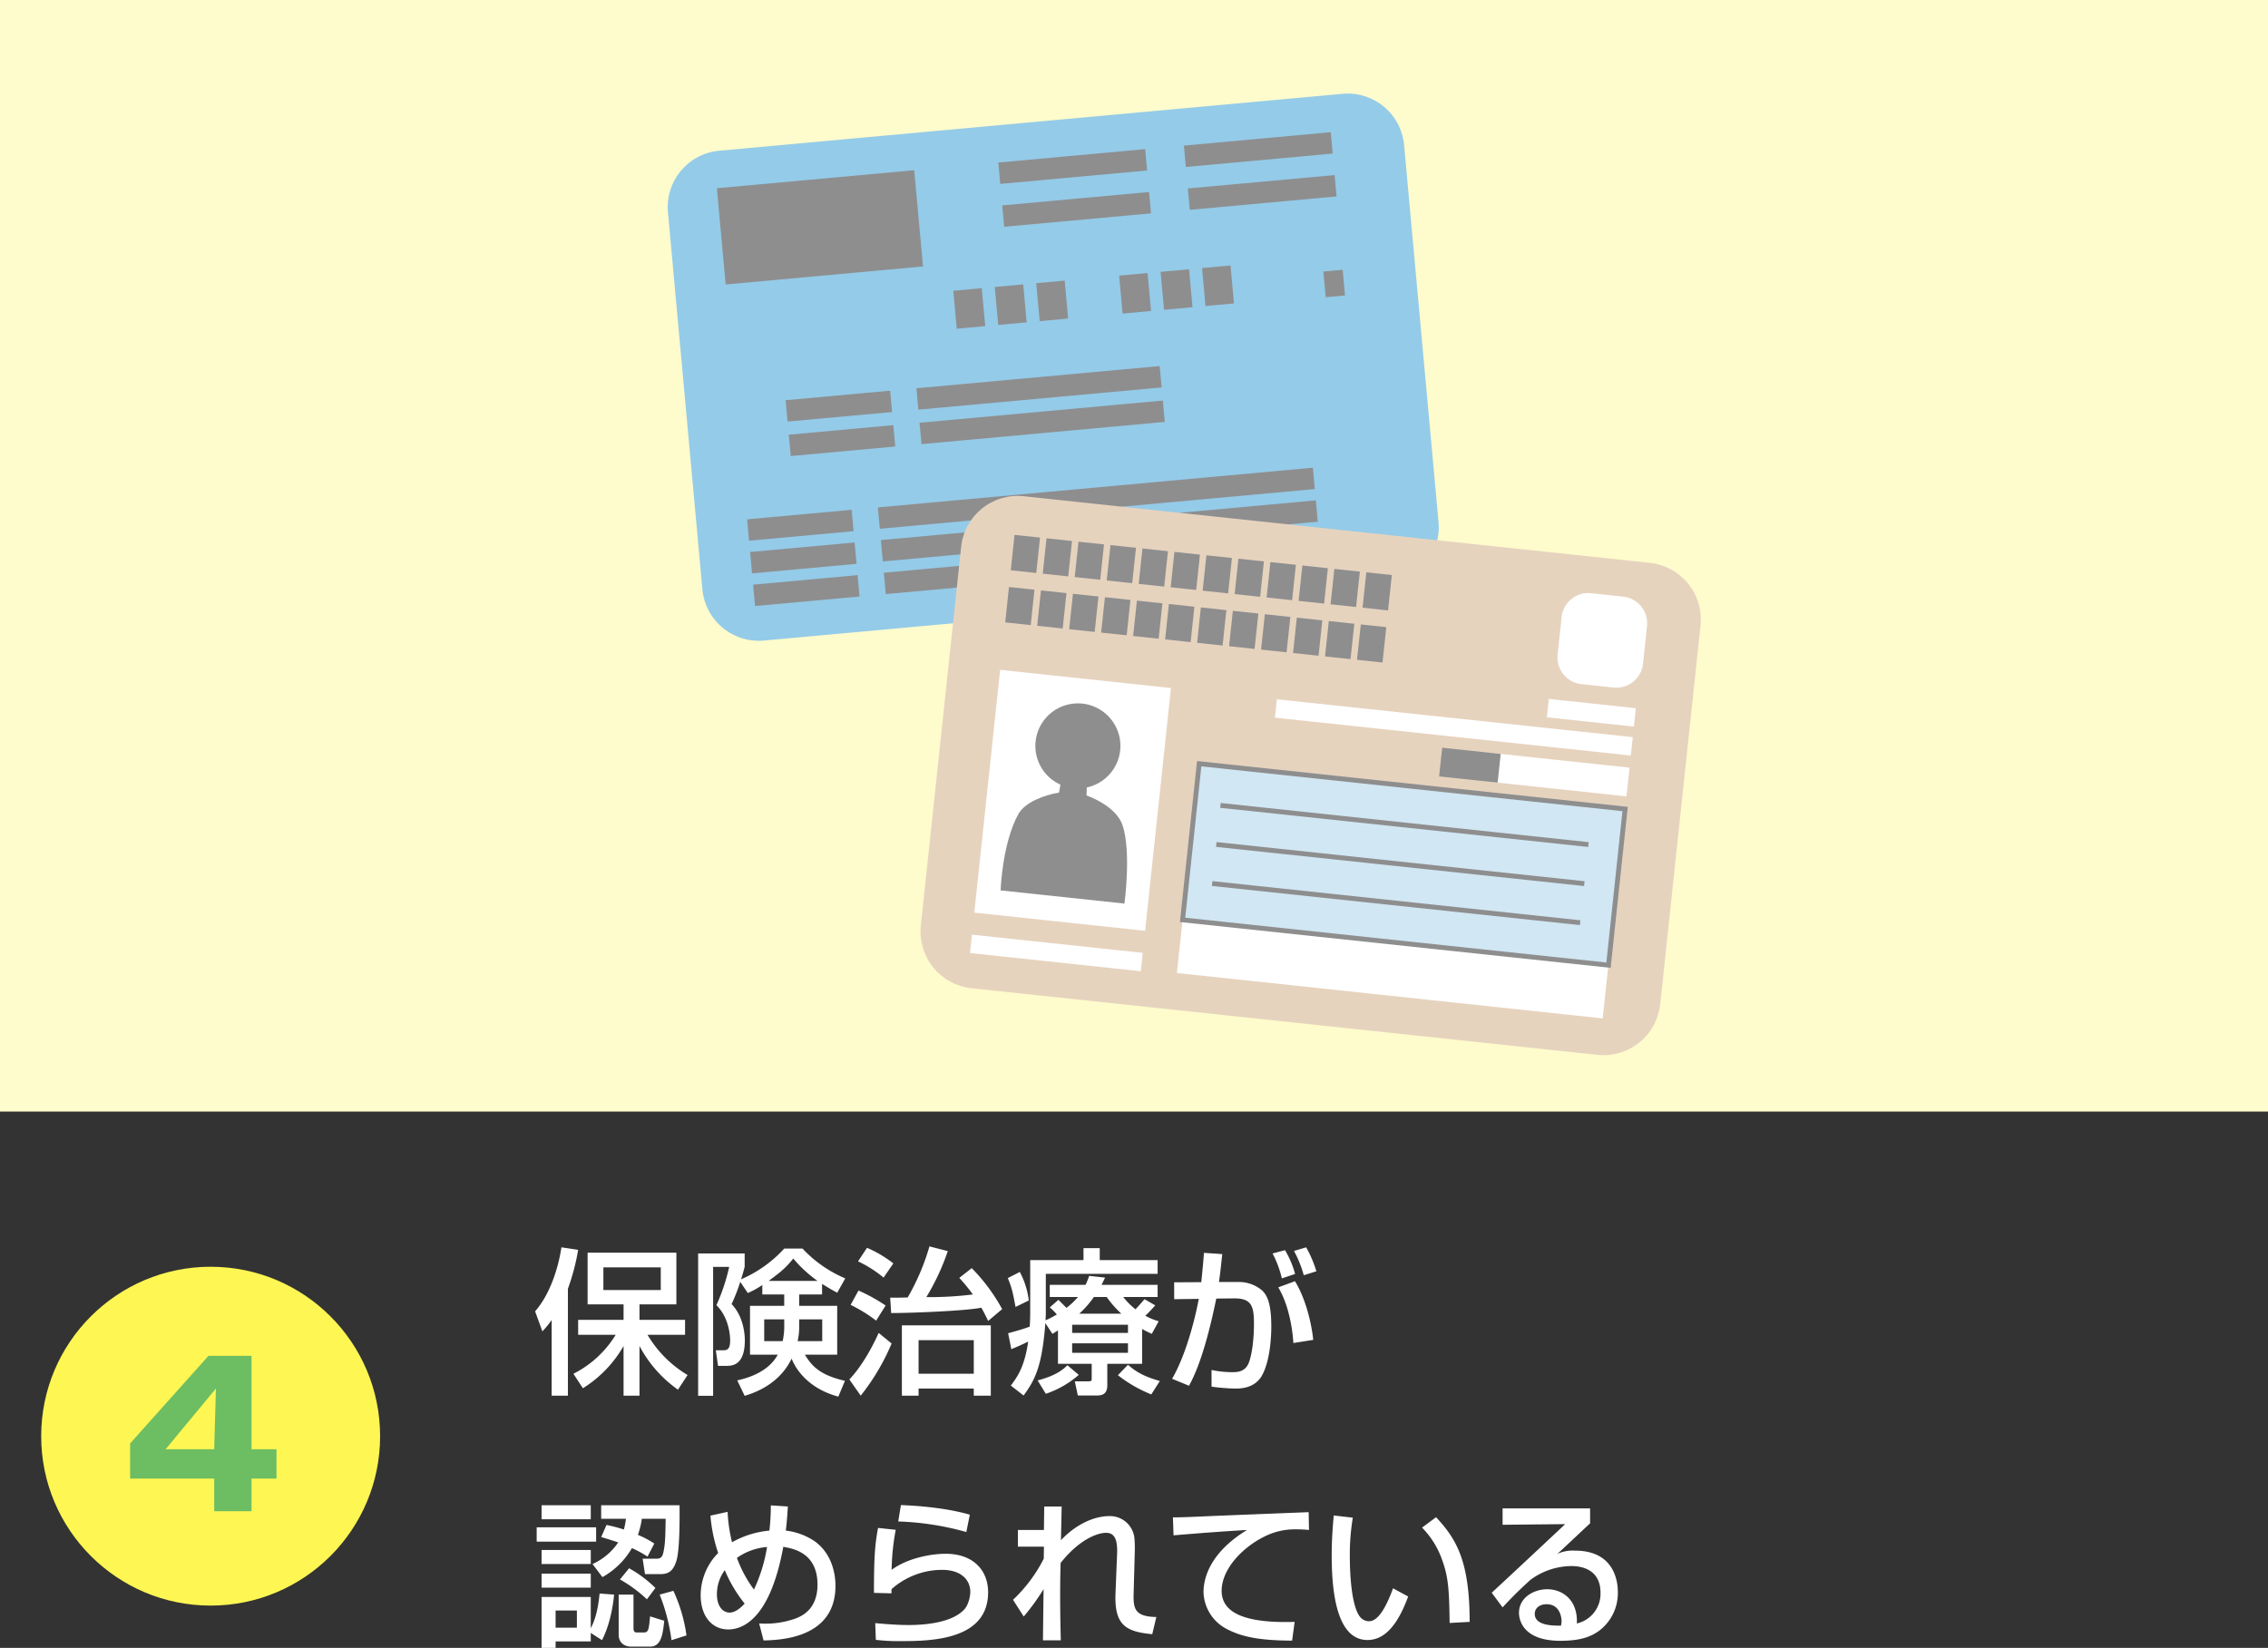 <svg xmlns="http://www.w3.org/2000/svg" xmlns:xlink="http://www.w3.org/1999/xlink" width="716" height="520.353" viewBox="0 0 716 520.353">
  <rect x="0" y="0" width="716" height="520.353" fill="#333333" stroke="none"/>
  <defs>
    <clipPath id="clip-path">
      <rect id="長方形_334" data-name="長方形 334" width="326.16" height="303.644" fill="none"/>
    </clipPath>
    <clipPath id="clip-path-2">
      <path id="パス_2760" data-name="パス 2760" d="M350.305,553.279,337.57,672.939a18,18,0,0,0,15.947,19.746l197.724,21.043a18,18,0,0,0,19.745-15.946l12.735-119.661a18,18,0,0,0-15.947-19.744L370.05,537.333a17.941,17.941,0,0,0-19.745,15.946" transform="translate(-337.469 -537.232)" fill="none"/>
    </clipPath>
    <linearGradient id="linear-gradient" x1="-0.165" y1="0.807" x2="-0.165" y2="0.807" gradientUnits="objectBoundingBox">
      <stop offset="0" stop-color="#f4c2d1"/>
      <stop offset="0.239" stop-color="#f3c6ce"/>
      <stop offset="0.494" stop-color="#f1d3c5"/>
      <stop offset="0.755" stop-color="#eee8b6"/>
      <stop offset="0.822" stop-color="#eeefb2"/>
      <stop offset="0.896" stop-color="#e9ecb0"/>
      <stop offset="0.981" stop-color="#dbe6ab"/>
      <stop offset="1" stop-color="#d7e4aa"/>
    </linearGradient>
  </defs>
  <g id="_04" data-name="04" transform="translate(0.454 -0.216)">
    <path id="パス_2776" data-name="パス 2776" d="M15.558,45.35A37.872,37.872,0,0,0,28.4,32.009v15.68h5.028V32.009A39.477,39.477,0,0,0,45.574,45.8l3.036-4.629A36.191,36.191,0,0,1,35.966,28.475H47.814V23.746H33.428V18.868H45.076V2.541H17.051V18.868H28.4v4.878H14.064v4.729H25.911a33.075,33.075,0,0,1-13.34,12.3ZM40.148,7.17v7.168H22.029V7.17ZM5.7,47.689h5.127V13.94a69.291,69.291,0,0,0,3.236-12.3L8.788.849C7.543,8.962,4.507,16.479.475,21.058l2.29,6.322A28.042,28.042,0,0,0,5.7,23.8ZM72.2,15.732h6.919v3.584h-10.8V34.747h8.761C73.9,40.671,66.53,42.363,64.29,42.861l2.34,4.878c5.774-1.692,11.648-5.177,14.834-11.748.348.946,3.435,8.96,14.734,12l2.091-4.978c-7.616-1.792-10.3-4.38-12.644-8.263h10.2V19.316h-12V15.732H91.07V12.4c2.588,1.593,3.385,2.041,4.779,2.788l2.539-4.53A39.408,39.408,0,0,1,84.9,1.247H79.124a39.851,39.851,0,0,1-13.639,9.707c.7-2.14.8-2.688,1.145-3.932V2.79H51.945V47.739h4.729V7.021h5.077a62.553,62.553,0,0,1-4.032,12.1C62.05,23.4,62.05,29.769,62.05,30.267c0,2.837-1,3.086-2.19,3.086H57.52l.7,4.928h2.489c1.842,0,5.973,0,5.973-8.064,0-.7,0-7.118-4.181-11.449a56.239,56.239,0,0,0,2.738-7.019l2.389,3.534a27.711,27.711,0,0,0,4.58-2.539ZM83.853,23.6H91.12v6.869H83.355a21.365,21.365,0,0,0,.5-4.679ZM79.124,25.29a21.265,21.265,0,0,1-.5,5.177H72.8V23.6h6.322ZM74.2,11.451c2.887-2.14,5.276-3.833,7.765-7.068a41.41,41.41,0,0,0,7.666,7.068Zm42.062,14.037v22.2h5.276v-2.24h17.422v2.24h5.376v-22.2Zm22.7,4.679v10.6H121.534v-10.6Zm-26.083-8.562c6.521,0,23.644-.7,28.473-1.692,1.195,2.14,1.643,3.136,2.14,4.181l4.43-3.733a57.938,57.938,0,0,0-9.607-12.942l-3.932,3.086a50.354,50.354,0,0,1,4.281,5.227,112.392,112.392,0,0,1-14.684.846,72.026,72.026,0,0,0,6.77-14.535L124.969.55A71.78,71.78,0,0,1,118.1,16.678c-1.294.05-4.53.1-5.525.05ZM102.42,5.279a37.4,37.4,0,0,1,8.064,5.127l3.086-4.48A37.652,37.652,0,0,0,105.257,1Zm-2.34,13.739A47.427,47.427,0,0,1,108.144,24l2.987-4.779a55.071,55.071,0,0,0-8.562-4.729Zm8.86,8.86c-.9,1.991-4.38,9.557-9.259,14.684l3.584,5.127a69.907,69.907,0,0,0,9.756-16.476Zm56.6,9.756H176.19v4.779c0,.6-.2.747-1,.747h-4.331l.946,4.48h5.924c1.444,0,3.385-.2,3.385-3.236v-6.77h11v-11c1.1.647,1.892,1,3.036,1.543l2.19-3.982a21.216,21.216,0,0,1-4.231-1.742,43.907,43.907,0,0,0,3.136-3.285l-3.385-1.941c-.548.647-1.195,1.394-2.837,3.186a21.625,21.625,0,0,1-3.883-3.883H197V12.7H179.276c.348-.6.548-1.1,1.145-2.29l-5.028-.548a23.8,23.8,0,0,1-1.145,2.837h-11.3v3.833h8.91a22.578,22.578,0,0,1-3.634,3.435l-2.539-2.539-2.738,2.389a18.218,18.218,0,0,1,2.24,2.24,31.285,31.285,0,0,1-3.584,1.842c.05-.647.1-1.344.1-2.439V9.211H197V4.881H178.729V1.1H173.6V4.881H156.777V21.357c0,1.045-.05,3.136-.149,4.53-2.19.8-3.036,1.045-6.82,2.091l1,5.028c2.19-.9,2.987-1.244,5.326-2.389-1.1,7.666-3.186,10.852-5.476,13.888l4.032,3.136c3.684-5.028,5.824-9.308,6.869-22.848l2.24,3.385,1.742-1.1Zm22.1-12.345v2.588H170.018V25.29Zm-15.381-3.484a31.562,31.562,0,0,0,4.629-5.276h4.032a32.329,32.329,0,0,0,4.629,5.276Zm15.381,9.358V34.15H170.018V31.163Zm10.055,11.9c-5.028-1.444-7.516-2.887-10.055-5.127l-3.186,3.285a42.716,42.716,0,0,0,10.553,6.073Zm-47.986-32.5c1.294,3.186,1.543,4.38,2.439,9.109l4.181-2.041a25.563,25.563,0,0,0-2.837-9.01Zm18.816,27.527c-1.244,1.195-3.435,3.236-9.408,4.779l2.588,4.231a30.826,30.826,0,0,0,10.4-5.973ZM211.632,2.591c-.2,2.588-.249,3.285-.846,9.259l-8.562.05v5.326l7.765-.1c-.2,1.145-2.887,15.63-8.412,25.237l5.326,2.19c3.932-7.019,6.77-18.517,8.612-27.527l5.675-.05c5.625-.05,6.222,2.638,6.222,8.164,0,.647,0,7.516-1.543,11.947-1.145,3.186-3.833,3.186-5.426,3.186a31.75,31.75,0,0,1-6.421-.7v5.276a64.767,64.767,0,0,0,7.516.6c1.444,0,6.172,0,8.462-4.231,2.887-5.276,2.887-14.336,2.887-15.332,0-7.317-1.294-9.906-2.937-11.449a11.282,11.282,0,0,0-7.616-2.638h-5.973c.3-1.941.548-4.082,1.045-8.811Zm34.5,27.477c-.6-5.575-2.439-13.092-5.774-18.517l-5.276,1.941c3.086,5.077,4.43,12.245,4.779,17.572ZM240.4,9.261a29.442,29.442,0,0,0-3.186-7.516L233.285,2.79a32.826,32.826,0,0,1,2.937,7.865Zm6.72-.846A36.431,36.431,0,0,0,243.888.849l-3.833,1.145a36.287,36.287,0,0,1,3.086,7.666ZM41.691,86.566c-.1,5.376-.1,8.064-.8,10.9C40.6,98.761,39.849,99.16,39,99.16h-4.58l.747,4.878H40.1c2.688,0,4.032-1.195,4.978-4.181,1-3.236,1.045-11.748,1-17.572H21.332v4.281h7.815a21.988,21.988,0,0,1-.647,3.385,51.867,51.867,0,0,0-5.476-1.444L21.332,92.34c2.688.8,3.783,1.145,5.376,1.692a19.231,19.231,0,0,1-8.114,6.82l3.136,4.132a24.631,24.631,0,0,0,9.308-9.159,33.1,33.1,0,0,1,4.928,2.688l2.14-4.132a30.874,30.874,0,0,0-5.177-2.738,26.8,26.8,0,0,0,1.244-5.077Zm-39.175.149H18.047v-4.43H2.516ZM.973,93.784H19.739v-4.53H.973Zm1.543,7.068H18.047v-4.43H2.516Zm19.065,24.043c2.638-5.077,3.534-11.25,3.833-14.386l-4.58-.348c-.3,2.937-.846,7.317-2.788,10.951v-9.856H2.516v16.078h4.43v-2.041h11.1V122.6Zm-7.915-9.358v5.426H6.946v-5.426Zm-11.15-7.218H18.047v-4.43H2.516Zm24.74-2.588A41.918,41.918,0,0,1,35.767,112l2.688-3.584a38.132,38.132,0,0,0-8.313-6.222ZM39.8,110.509a59.979,59.979,0,0,1,3.733,14.386l4.729-1.493a49.276,49.276,0,0,0-4.132-14.087ZM26.857,123.352c0,1.244.8,3.584,4.032,3.584h5.874c3.584,0,4.032-4.032,4.48-8.164l-4.48-1.394c-.348,3.733-.448,5.077-1.792,5.077H32.482c-.946,0-.946-.946-.946-1.444v-10.5H26.857ZM74.893,82.335a72,72,0,0,1-.448,7.964,29.226,29.226,0,0,0-11.8,3.684,48.127,48.127,0,0,1-1.394-9.607L55.828,85.57a49.1,49.1,0,0,0,2.439,11.8,19.076,19.076,0,0,0-5.525,13.34c0,6.571,3.534,10.8,8.711,10.8,4.679,0,13.241-3.435,17.372-26.084,3.186.548,10.8,1.892,10.8,11.947,0,8.064-5.326,10.055-6.969,10.7a28.373,28.373,0,0,1-11.449,1.543l1.394,5.376c5.276-.149,22.7-.647,22.7-17.273,0-3.733-1.1-10.055-6.471-13.988A20.492,20.492,0,0,0,79.621,90.3c.348-2.738.548-6.023.647-7.616ZM64.19,98.911A19.075,19.075,0,0,1,73.7,95.476a50.537,50.537,0,0,1-4.132,13.44A38.982,38.982,0,0,1,64.19,98.911Zm2.439,14.436c-1.1,1.195-2.887,2.837-4.729,2.837-2.389,0-4.032-2.29-4.032-5.774a12.789,12.789,0,0,1,2.489-7.616A43.485,43.485,0,0,0,66.63,113.346Zm71.083-28.075c-8.811-2.539-19.314-2.937-21.753-3.036l-.846,5.177a89.641,89.641,0,0,1,21.5,3.335Zm-28.971,4.181c-.946,5.077-1.294,8.811-1.294,20.508l5.525.149a12.129,12.129,0,0,1,.05-1.344,24.109,24.109,0,0,1,15.929-6.073c5.874,0,8.91,3.036,8.91,6.969,0,1-.4,3.932-1.941,5.575-4.082,4.38-13.191,4.878-17.522,4.878-4.231,0-8.811-.448-10.553-.6l.2,5.276a58.757,58.757,0,0,0,8.064.4c9.906,0,27.378-.5,27.378-15.431,0-6.67-4.43-12.146-13.44-12.146-4.48,0-12,1.344-17.024,5.077a75.131,75.131,0,0,1,1.294-12.644Zm52.466-6.77c0,.2-.1,6.72-.1,7.417h-8.213v5.276h8.213l-.05,3.783a47.091,47.091,0,0,1-9.707,12.992l3.385,5.276a70.487,70.487,0,0,0,6.272-8.661c-.05,2.14-.2,15.083-.2,16.178h5.625c-.05-2.638-.2-7.716-.2-13.838,0-4.53.05-7.566.149-10.6C172.108,93.286,177.783,91,180.77,91s3.584,2.837,3.435,6.62l-.5,12.494c-.4,10.1,3.285,12.1,11.6,12.892l1.294-5.426c-6.919-.1-7.317-2.738-7.168-7.616l.348-12.644a38.206,38.206,0,0,0-.1-4.629,7.771,7.771,0,0,0-8.014-6.969c-4.281,0-10.155,2.24-15.182,7.616.2-9.159.2-10.155.249-10.652Zm83.477,1.792c-5.127.2-27.975,1.1-32.256,1.294-3.435.149-7.168.348-10.6.348l.2,5.675c7.716-.647,15.431-1.244,23.2-1.692-11.1,6.77-13.739,14.535-13.739,19.662A13.561,13.561,0,0,0,218.9,121.41c4.53,2.34,9.856,3.584,20.558,3.634l.8-5.924c-14.336.448-23.047-2.24-23.047-9.806,0-6.72,6.322-13.54,13.39-17.074a21.2,21.2,0,0,1,9.856-2.34,40.378,40.378,0,0,1,4.331.2Zm7.915,1.045c-.2,2.34-.647,7.019-.647,12.594,0,12.544,1.892,26.731,11.3,26.731,5.276,0,9.458-4.48,12.843-13.739l-4.779-2.588c-1.792,4.928-4.38,10.4-7.566,10.4a3.658,3.658,0,0,1-2.738-1.244c-2.937-3.484-3.335-14.336-3.335-19.214a70.968,70.968,0,0,1,.946-12.245Zm42.908,33.6c0-19.563-4.38-26.332-10.6-33.052l-4.43,3.285a27.185,27.185,0,0,1,6.372,10.3c2.091,5.625,2.19,10.453,2.34,19.812Zm10.4-35.84v5.177l19.762-.2c-2.738,2.588-22,20.608-23.2,21.653l3.435,4.629c2.638-2.837,5.028-5.276,8.761-8.661a21.951,21.951,0,0,1,12.992-4.38c3.484,0,9.159,1.244,9.159,8.412a9.612,9.612,0,0,1-7.467,9.707c.348-7.417-4.53-10.8-9.358-10.8-4.181,0-8.91,2.588-8.91,7.467,0,.7,0,8.811,13.042,8.811,6.421,0,9.607-1.294,12.146-3.086a14.9,14.9,0,0,0,6.023-12.345c0-2.588-.647-13.042-13.539-13.042a11.847,11.847,0,0,0-5.625,1.045c1-.846,1.493-1.294,2.041-1.842,2.34-2.14,6.023-5.675,8.363-7.815V83.281Zm18.418,37.035c-2.638,0-8.263,0-8.263-3.733,0-1.692,1.394-3.036,3.733-3.036,4.58,0,4.729,4.928,4.729,5.276A6.479,6.479,0,0,1,324.329,120.315Z" transform="translate(168.003 393.235)" fill="#fff"/>
    <g id="グループ_450" data-name="グループ 450" transform="translate(0 0)">
      <rect id="長方形_103" data-name="長方形 103" width="716" height="351" transform="translate(-0.454 0.216)" fill="#fefbcc"/>
      <g id="グループ_440" data-name="グループ 440" transform="translate(210.341 29.766)">
        <g id="グループ_435" data-name="グループ 435" transform="translate(0 0)">
          <g id="グループ_434" data-name="グループ 434" transform="translate(0 0)" clip-path="url(#clip-path)">
            <path id="パス_2759" data-name="パス 2759" d="M16.22,18.053A17.894,17.894,0,0,0,.074,37.443L10.952,156.579a17.9,17.9,0,0,0,19.39,16.145L227.2,154.749a17.9,17.9,0,0,0,16.147-19.39L232.468,16.224A17.9,17.9,0,0,0,213.078.079Z" transform="translate(0 -0.005)" fill="#94cbe8"/>
            <rect id="長方形_312" data-name="長方形 312" width="9.02" height="12.028" transform="translate(90.159 62.268) rotate(-5.217)" fill="#8e8e8f"/>
            <rect id="長方形_313" data-name="長方形 313" width="9.021" height="12.028" transform="translate(103.247 61.073) rotate(-5.216)" fill="#8e8e8f"/>
            <rect id="長方形_314" data-name="長方形 314" width="9.02" height="12.028" transform="translate(116.336 59.878) rotate(-5.217)" fill="#8e8e8f"/>
            <rect id="長方形_315" data-name="長方形 315" width="9.021" height="12.028" transform="translate(142.511 57.488) rotate(-5.218)" fill="#8e8e8f"/>
            <rect id="長方形_316" data-name="長方形 316" width="9.021" height="12.028" transform="translate(155.6 56.293) rotate(-5.216)" fill="#8e8e8f"/>
            <rect id="長方形_317" data-name="長方形 317" width="9.02" height="12.028" transform="translate(168.688 55.098) rotate(-5.217)" fill="#8e8e8f"/>
            <rect id="長方形_318" data-name="長方形 318" width="6.11" height="8.148" transform="translate(206.986 56.189) rotate(-5.218)" fill="#8e8e8f"/>
            <rect id="長方形_319" data-name="長方形 319" width="46.543" height="6.772" transform="matrix(0.996, -0.091, 0.091, 0.996, 104.365, 21.777)" fill="#8e8e8f"/>
            <rect id="長方形_320" data-name="長方形 320" width="46.543" height="6.772" transform="matrix(0.996, -0.091, 0.091, 0.996, 105.601, 35.313)" fill="#8e8e8f"/>
            <rect id="長方形_321" data-name="長方形 321" width="77.125" height="6.772" transform="translate(78.509 93.056) rotate(-5.217)" fill="#8e8e8f"/>
            <rect id="長方形_322" data-name="長方形 322" width="46.543" height="6.772" transform="matrix(0.996, -0.091, 0.091, 0.996, 162.959, 16.427)" fill="#8e8e8f"/>
            <rect id="長方形_323" data-name="長方形 323" width="46.543" height="6.772" transform="translate(164.195 29.963) rotate(-5.215)" fill="#8e8e8f"/>
            <rect id="長方形_324" data-name="長方形 324" width="33.128" height="6.772" transform="translate(37.231 96.825) rotate(-5.217)" fill="#8e8e8f"/>
            <rect id="長方形_325" data-name="長方形 325" width="137.902" height="6.772" transform="translate(66.343 130.674) rotate(-5.217)" fill="#8e8e8f"/>
            <rect id="長方形_326" data-name="長方形 326" width="33.128" height="6.772" transform="translate(25.065 134.443) rotate(-5.217)" fill="#8e8e8f"/>
            <rect id="長方形_327" data-name="長方形 327" width="137.902" height="6.772" transform="translate(67.285 140.992) rotate(-5.22)" fill="#8e8e8f"/>
            <rect id="長方形_328" data-name="長方形 328" width="33.128" height="6.772" transform="translate(26.007 144.757) rotate(-5.217)" fill="#8e8e8f"/>
            <rect id="長方形_329" data-name="長方形 329" width="137.902" height="6.772" transform="translate(68.226 151.3) rotate(-5.215)" fill="#8e8e8f"/>
            <rect id="長方形_330" data-name="長方形 330" width="33.129" height="6.772" transform="translate(26.948 155.072) rotate(-5.219)" fill="#8e8e8f"/>
            <rect id="長方形_331" data-name="長方形 331" width="77.125" height="6.772" transform="translate(79.503 103.945) rotate(-5.217)" fill="#8e8e8f"/>
            <rect id="長方形_332" data-name="長方形 332" width="33.129" height="6.772" transform="translate(38.224 107.713) rotate(-5.215)" fill="#8e8e8f"/>
            <rect id="長方形_333" data-name="長方形 333" width="62.551" height="30.507" transform="matrix(0.996, -0.091, 0.091, 0.996, 15.519, 29.89)" fill="#8e8e8f"/>
          </g>
        </g>
        <g id="グループ_437" data-name="グループ 437" transform="translate(79.806 127.046)">
          <g id="グループ_436" data-name="グループ 436" clip-path="url(#clip-path-2)">
            <rect id="長方形_335" data-name="長方形 335" width="305.069" height="285.856" transform="translate(-83.158 55.29) rotate(-33.921)" fill="url(#linear-gradient)"/>
          </g>
        </g>
        <g id="グループ_439" data-name="グループ 439" transform="translate(0 0)">
          <g id="グループ_438" data-name="グループ 438" transform="translate(0 0)" clip-path="url(#clip-path)">
            <rect id="長方形_336" data-name="長方形 336" width="5.833" height="112.993" transform="translate(191.69 197.067) rotate(-83.926)" fill="#fff"/>
            <rect id="長方形_337" data-name="長方形 337" width="5.832" height="27.632" transform="translate(277.545 196.959) rotate(-83.927)" fill="#fff"/>
            <rect id="長方形_338" data-name="長方形 338" width="9.111" height="42.725" transform="translate(260.192 217.391) rotate(-83.925)" fill="#fff"/>
            <rect id="長方形_339" data-name="長方形 339" width="9.11" height="18.586" transform="translate(243.527 215.616) rotate(-83.925)" fill="#8e8e8f"/>
            <rect id="長方形_340" data-name="長方形 340" width="5.833" height="54.227" transform="translate(95.434 271.395) rotate(-83.923)" fill="#fff"/>
            <rect id="長方形_341" data-name="長方形 341" width="18.555" height="135.223" transform="matrix(0.106, -0.994, 0.994, 0.106, 160.754, 277.694)" fill="#fff"/>
            <rect id="長方形_342" data-name="長方形 342" width="49.594" height="135.223" transform="matrix(0.106, -0.994, 0.994, 0.106, 162.539, 260.914)" fill="#d1e7f3"/>
            <path id="パス_2761" data-name="パス 2761" d="M819.737,956.525,683.753,942.052l5.411-50.835,135.984,14.472Zm-134.3-15.832,132.942,14.149,5.087-47.793L690.523,892.9Z" transform="translate(-522.055 -680.458)" fill="#8e8e8f"/>
            <rect id="長方形_343" data-name="長方形 343" width="1.53" height="116.835" transform="translate(174.417 225.533) rotate(-83.925)" fill="#8e8e8f"/>
            <rect id="長方形_344" data-name="長方形 344" width="1.53" height="116.835" transform="translate(173.104 237.87) rotate(-83.925)" fill="#8e8e8f"/>
            <rect id="長方形_345" data-name="長方形 345" width="1.529" height="116.834" transform="translate(171.791 250.206) rotate(-83.925)" fill="#8e8e8f"/>
            <rect id="長方形_346" data-name="長方形 346" width="11.239" height="8.096" transform="translate(108.298 150.523) rotate(-83.927)" fill="#8e8e8f"/>
            <rect id="長方形_347" data-name="長方形 347" width="11.238" height="8.098" transform="matrix(0.106, -0.994, 0.994, 0.106, 118.394, 151.597)" fill="#8e8e8f"/>
            <rect id="長方形_348" data-name="長方形 348" width="11.239" height="8.098" transform="translate(128.491 152.672) rotate(-83.926)" fill="#8e8e8f"/>
            <rect id="長方形_349" data-name="長方形 349" width="11.239" height="8.097" transform="translate(138.588 153.746) rotate(-83.926)" fill="#8e8e8f"/>
            <rect id="長方形_350" data-name="長方形 350" width="11.238" height="8.096" transform="translate(148.685 154.821) rotate(-83.924)" fill="#8e8e8f"/>
            <rect id="長方形_351" data-name="長方形 351" width="11.239" height="8.097" transform="translate(158.782 155.896) rotate(-83.927)" fill="#8e8e8f"/>
            <rect id="長方形_352" data-name="長方形 352" width="11.239" height="8.097" transform="translate(168.878 156.97) rotate(-83.924)" fill="#8e8e8f"/>
            <rect id="長方形_353" data-name="長方形 353" width="11.239" height="8.098" transform="translate(178.975 158.045) rotate(-83.926)" fill="#8e8e8f"/>
            <rect id="長方形_354" data-name="長方形 354" width="11.239" height="8.095" transform="translate(189.073 159.119) rotate(-83.927)" fill="#8e8e8f"/>
            <rect id="長方形_355" data-name="長方形 355" width="11.239" height="8.096" transform="translate(199.169 160.194) rotate(-83.924)" fill="#8e8e8f"/>
            <rect id="長方形_356" data-name="長方形 356" width="11.239" height="8.098" transform="translate(209.264 161.269) rotate(-83.926)" fill="#8e8e8f"/>
            <rect id="長方形_357" data-name="長方形 357" width="11.239" height="8.097" transform="matrix(0.106, -0.994, 0.994, 0.106, 219.362, 162.343)" fill="#8e8e8f"/>
            <rect id="長方形_358" data-name="長方形 358" width="11.239" height="8.096" transform="translate(106.546 166.982) rotate(-83.923)" fill="#8e8e8f"/>
            <rect id="長方形_359" data-name="長方形 359" width="11.239" height="8.098" transform="translate(116.642 168.056) rotate(-83.924)" fill="#8e8e8f"/>
            <rect id="長方形_360" data-name="長方形 360" width="11.239" height="8.098" transform="translate(126.74 169.131) rotate(-83.926)" fill="#8e8e8f"/>
            <rect id="長方形_361" data-name="長方形 361" width="11.238" height="8.098" transform="translate(136.836 170.205) rotate(-83.924)" fill="#8e8e8f"/>
            <rect id="長方形_362" data-name="長方形 362" width="11.239" height="8.096" transform="translate(146.934 171.28) rotate(-83.926)" fill="#8e8e8f"/>
            <rect id="長方形_363" data-name="長方形 363" width="11.239" height="8.097" transform="translate(157.03 172.355) rotate(-83.924)" fill="#8e8e8f"/>
            <rect id="長方形_364" data-name="長方形 364" width="11.239" height="8.097" transform="translate(167.127 173.429) rotate(-83.926)" fill="#8e8e8f"/>
            <rect id="長方形_365" data-name="長方形 365" width="11.239" height="8.098" transform="translate(177.223 174.503) rotate(-83.924)" fill="#8e8e8f"/>
            <rect id="長方形_366" data-name="長方形 366" width="11.239" height="8.095" transform="translate(187.321 175.578) rotate(-83.924)" fill="#8e8e8f"/>
            <rect id="長方形_367" data-name="長方形 367" width="11.239" height="8.096" transform="translate(197.418 176.653) rotate(-83.926)" fill="#8e8e8f"/>
            <rect id="長方形_368" data-name="長方形 368" width="11.238" height="8.098" transform="matrix(0.106, -0.994, 0.994, 0.106, 207.513, 177.727)" fill="#8e8e8f"/>
            <rect id="長方形_369" data-name="長方形 369" width="11.239" height="8.096" transform="translate(217.611 178.802) rotate(-83.926)" fill="#8e8e8f"/>
            <path id="パス_2762" data-name="パス 2762" d="M1198.2,666.9a8.472,8.472,0,0,0-9.045,7.785l-1.213,11.4a8.473,8.473,0,0,0,7.2,9.516l10.708,1.139a8.472,8.472,0,0,0,9.045-7.786l1.214-11.4a8.472,8.472,0,0,0-7.2-9.514Z" transform="translate(-906.975 -509.157)" fill="#fff"/>
            <rect id="長方形_370" data-name="長方形 370" width="77.093" height="54.227" transform="translate(96.793 258.628) rotate(-83.925)" fill="#fff"/>
            <path id="パス_2763" data-name="パス 2763" d="M530.472,916.2l-8.085-.861-.985,5.593,8.855.943Z" transform="translate(-398.098 -698.879)" fill="#8e8e8f"/>
            <path id="パス_2764" data-name="パス 2764" d="M462.85,933.272c-4.612.8-10.8,3.016-12.913,6.92-5.08,9.4-5.534,23.986-5.534,23.986l39.094,4.161s2.2-16.158-.563-24.635c-1.459-4.481-6.743-7.8-11.415-9.509Z" transform="translate(-339.308 -712.568)" fill="#8e8e8f"/>
            <path id="パス_2765" data-name="パス 2765" d="M505.654,814.32a13.423,13.423,0,1,0,11.926,14.767,13.422,13.422,0,0,0-11.926-14.767" transform="translate(-374.741 -621.688)" fill="#8e8e8f"/>
          </g>
        </g>
      </g>
    </g>
    <g id="グループ_461" data-name="グループ 461" transform="translate(12.87 400.243)">
      <circle id="楕円形_22" data-name="楕円形 22" cx="53.5" cy="53.5" r="53.5" transform="translate(-0.323 -0.026)" fill="#fdf653"/>
      <path id="パス_2779" data-name="パス 2779" d="M27.806,4.858l.544-19.192L12.46,4.858Zm0,19.566V14.114H1.265V3.021L26-24.644H39.58v29.5h7.894v9.256H39.58v10.31Z" transform="translate(26.494 52.745)" fill="#6dbd62"/>
    </g>
  </g>
</svg>
